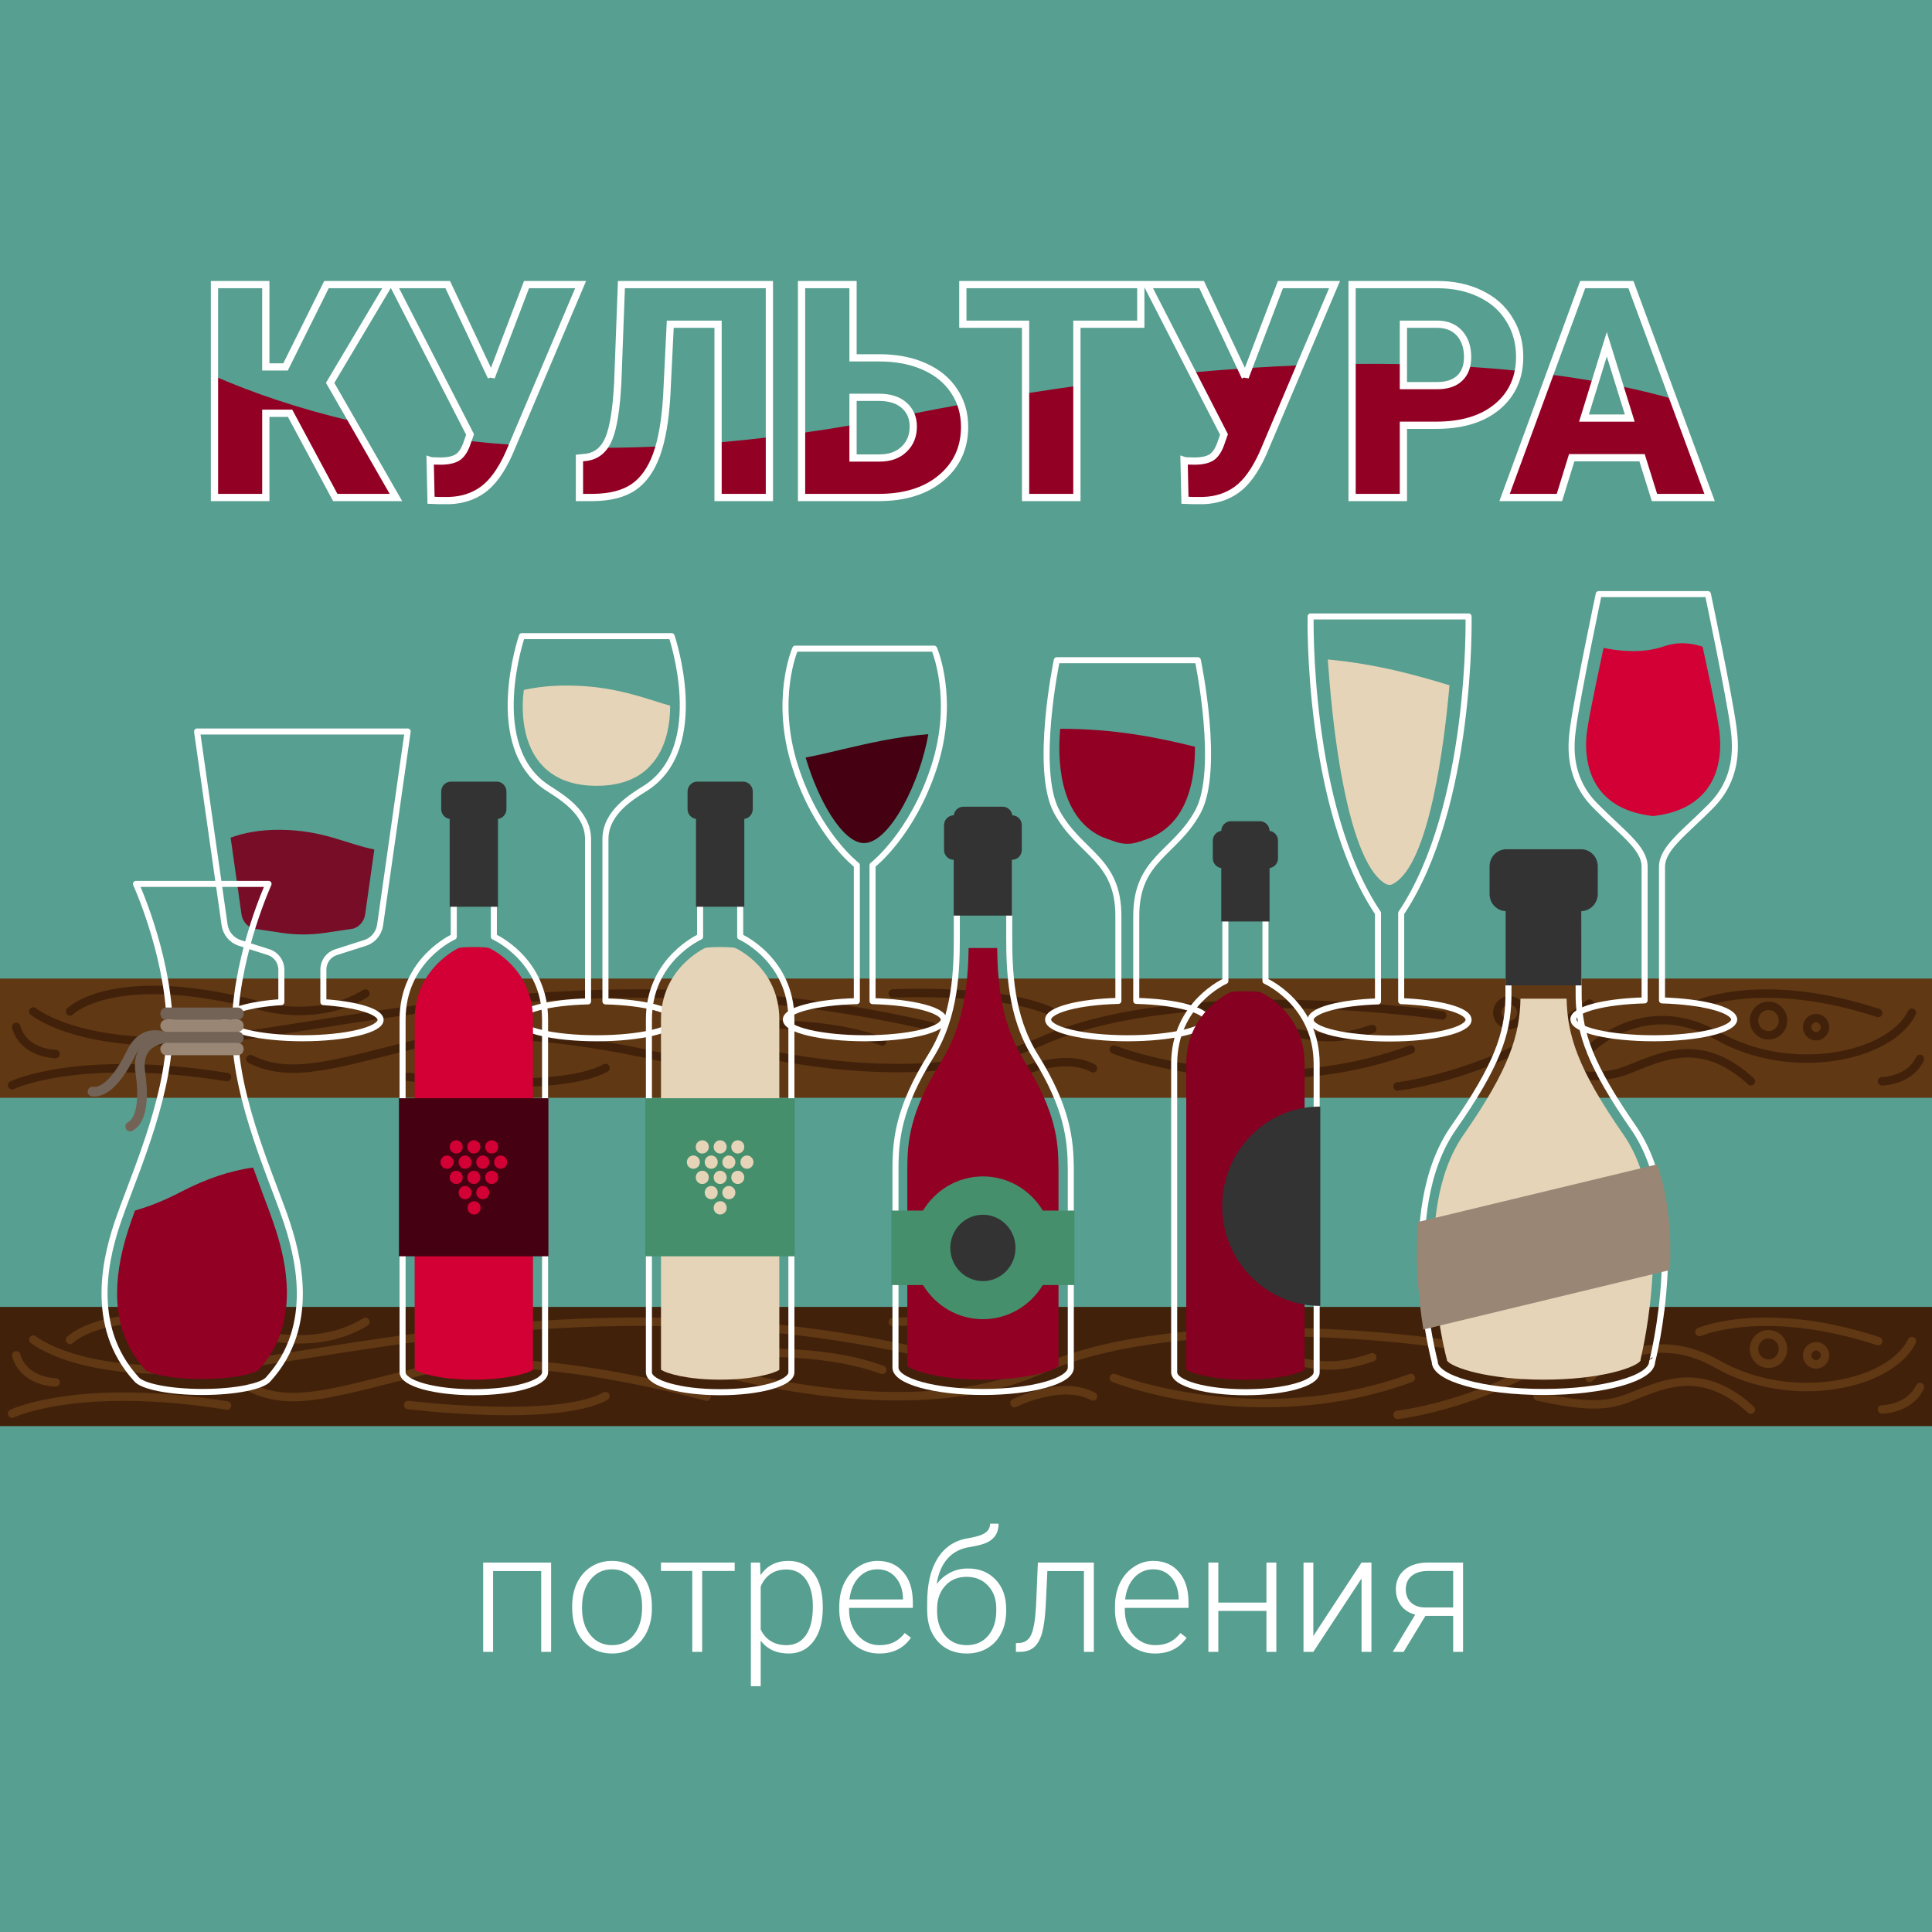 <?xml version="1.0" encoding="UTF-8"?> <svg xmlns="http://www.w3.org/2000/svg" width="800" height="800" viewBox="0 0 800 800" fill="none"> <path d="M800 0H0V800H800V0Z" fill="#579F90"></path> <path d="M228.205 684H224.104V650.538H204.177V684H200.075V647.018H228.205V684ZM236.921 664.962C236.921 661.407 237.604 658.206 238.972 655.357C240.362 652.509 242.31 650.299 244.816 648.727C247.346 647.132 250.205 646.334 253.396 646.334C258.317 646.334 262.305 648.066 265.358 651.529C268.412 654.97 269.938 659.539 269.938 665.235V666.09C269.938 669.667 269.243 672.892 267.854 675.763C266.486 678.611 264.549 680.81 262.043 682.359C259.536 683.909 256.677 684.684 253.464 684.684C248.565 684.684 244.577 682.963 241.501 679.522C238.448 676.059 236.921 671.479 236.921 665.782V664.962ZM241.022 666.09C241.022 670.51 242.162 674.145 244.44 676.993C246.742 679.819 249.75 681.231 253.464 681.231C257.155 681.231 260.14 679.819 262.419 676.993C264.72 674.145 265.871 670.396 265.871 665.748V664.962C265.871 662.136 265.347 659.55 264.299 657.203C263.251 654.856 261.781 653.045 259.89 651.769C257.998 650.47 255.834 649.82 253.396 649.82C249.75 649.82 246.776 651.256 244.475 654.127C242.173 656.975 241.022 660.712 241.022 665.338V666.09ZM304.221 650.504H290.754V684H286.652V650.504H273.698V647.018H304.221V650.504ZM340.69 665.885C340.69 671.65 339.414 676.23 336.862 679.625C334.31 682.997 330.892 684.684 326.608 684.684C321.55 684.684 317.676 682.906 314.987 679.352V698.219H310.92V647.018H314.714L314.919 652.247C317.585 648.305 321.447 646.334 326.506 646.334C330.926 646.334 334.39 648.009 336.896 651.358C339.426 654.708 340.69 659.356 340.69 665.304V665.885ZM336.589 665.167C336.589 660.45 335.62 656.725 333.684 653.99C331.747 651.256 329.047 649.889 325.583 649.889C323.076 649.889 320.923 650.493 319.123 651.7C317.323 652.908 315.944 654.662 314.987 656.964V674.703C315.967 676.822 317.368 678.44 319.191 679.557C321.014 680.673 323.168 681.231 325.651 681.231C329.092 681.231 331.77 679.864 333.684 677.13C335.62 674.373 336.589 670.385 336.589 665.167ZM364.104 684.684C360.959 684.684 358.111 683.909 355.559 682.359C353.029 680.81 351.058 678.657 349.646 675.899C348.233 673.119 347.526 670.009 347.526 666.568V665.099C347.526 661.544 348.21 658.342 349.577 655.494C350.967 652.646 352.893 650.413 355.354 648.795C357.814 647.154 360.48 646.334 363.352 646.334C367.84 646.334 371.395 647.872 374.016 650.948C376.659 654.002 377.98 658.183 377.98 663.492V665.782H351.594V666.568C351.594 670.761 352.79 674.259 355.183 677.062C357.598 679.841 360.629 681.231 364.274 681.231C366.462 681.231 368.387 680.833 370.051 680.035C371.737 679.238 373.264 677.962 374.631 676.207L377.194 678.155C374.187 682.507 369.823 684.684 364.104 684.684ZM363.352 649.82C360.275 649.82 357.678 650.948 355.559 653.204C353.462 655.46 352.186 658.491 351.73 662.296H373.913V661.852C373.799 658.297 372.785 655.403 370.871 653.17C368.957 650.937 366.451 649.82 363.352 649.82ZM400.847 649.479C405.541 649.479 409.346 651.017 412.263 654.093C415.179 657.146 416.638 661.202 416.638 666.261V667.149C416.638 670.499 415.965 673.518 414.621 676.207C413.299 678.873 411.385 680.958 408.879 682.462C406.395 683.943 403.535 684.684 400.3 684.684C395.424 684.684 391.47 683.066 388.439 679.83C385.432 676.572 383.928 672.231 383.928 666.808V663.526C383.928 655.87 385.386 649.752 388.303 645.172C391.219 640.592 395.367 637.857 400.744 636.969C404.139 636.422 406.521 635.681 407.888 634.747C409.278 633.813 409.973 632.537 409.973 630.919H413.493C413.493 632.833 413.094 634.417 412.297 635.67C411.499 636.923 410.303 637.937 408.708 638.712C407.113 639.464 404.675 640.102 401.394 640.626C397.634 641.218 394.603 642.825 392.302 645.445C390.023 648.043 388.542 651.529 387.858 655.904C389.317 653.99 391.14 652.441 393.327 651.256C395.537 650.071 398.044 649.479 400.847 649.479ZM388.029 666.295V667.149C388.029 671.319 389.157 674.715 391.413 677.335C393.669 679.933 396.631 681.231 400.3 681.231C403.991 681.231 406.953 679.921 409.187 677.301C411.42 674.658 412.536 671.194 412.536 666.91V666.021C412.536 662.171 411.397 659.026 409.118 656.588C406.862 654.15 403.9 652.931 400.231 652.931C396.563 652.931 393.612 654.173 391.379 656.656C389.146 659.117 388.029 662.33 388.029 666.295ZM452.937 647.018V684H448.835V650.538H433.693L433.044 664.381C432.771 669.508 432.258 673.427 431.506 676.139C430.754 678.827 429.637 680.81 428.156 682.086C426.675 683.362 424.704 684 422.243 684H420.671V680.377L421.936 680.309C424.283 680.263 425.969 679.124 426.994 676.891C428.02 674.658 428.692 670.67 429.011 664.928L429.763 647.018H452.937ZM478.264 684.684C475.119 684.684 472.271 683.909 469.719 682.359C467.189 680.81 465.218 678.657 463.806 675.899C462.393 673.119 461.687 670.009 461.687 666.568V665.099C461.687 661.544 462.37 658.342 463.737 655.494C465.127 652.646 467.053 650.413 469.514 648.795C471.975 647.154 474.641 646.334 477.512 646.334C482.001 646.334 485.555 647.872 488.176 650.948C490.819 654.002 492.141 658.183 492.141 663.492V665.782H465.754V666.568C465.754 670.761 466.95 674.259 469.343 677.062C471.758 679.841 474.789 681.231 478.435 681.231C480.622 681.231 482.548 680.833 484.211 680.035C485.897 679.238 487.424 677.962 488.791 676.207L491.354 678.155C488.347 682.507 483.983 684.684 478.264 684.684ZM477.512 649.82C474.436 649.82 471.838 650.948 469.719 653.204C467.622 655.46 466.346 658.491 465.891 662.296H488.073V661.852C487.959 658.297 486.945 655.403 485.031 653.17C483.117 650.937 480.611 649.82 477.512 649.82ZM528.508 684H524.406V667.047H504.479V684H500.378V647.018H504.479V663.595H524.406V647.018H528.508V684ZM563.781 647.018H567.883V684H563.781V653.614L543.82 684H539.753V647.018H543.82V677.438L563.781 647.018ZM605.822 647.018V684H601.721V669.098H590.236L581.213 684H576.701L585.998 668.585C583.469 667.924 581.498 666.648 580.085 664.757C578.695 662.866 578 660.632 578 658.058C578 654.708 579.196 652.031 581.589 650.025C584.004 648.02 587.263 647.018 591.364 647.018H605.822ZM582.102 658.126C582.102 660.291 582.785 662.068 584.152 663.458C585.542 664.848 587.468 665.566 589.929 665.611H601.721V650.504H591.262C588.413 650.504 586.169 651.188 584.528 652.555C582.91 653.922 582.102 655.779 582.102 658.126Z" fill="white"></path> <path fill-rule="evenodd" clip-rule="evenodd" d="M110.252 171.713H120.303L139.012 206.588H164.139L145.641 174.36C123.141 169.099 104.329 162.516 89 155.86V206.588H110.252V171.713ZM642.082 155.117L623.205 206.588H645.91L650.996 190.119H680.119L685.266 206.588H708.092L692.815 165.244C686.89 163.534 679.547 161.668 670.727 159.86L675.033 173.711H656.082L660.937 157.995C655.169 156.976 648.888 156.003 642.082 155.117ZM560.055 150.712V206.588H581.307V176.677H594.869C605.606 176.677 614.042 174.114 620.178 168.988C625.038 164.922 627.986 159.793 629.021 153.602C622.298 152.914 615.142 152.319 607.543 151.847C607.065 154.012 606.09 155.79 604.617 157.181C602.478 159.24 599.35 160.269 595.232 160.269H581.307V150.793C574.509 150.662 567.426 150.629 560.055 150.712ZM517.467 152.367C524.826 151.888 531.958 151.52 538.866 151.25L523.121 188.363C519.932 195.427 516.34 200.412 512.344 203.318C508.388 206.184 503.746 207.698 498.418 207.859H494.119L490.85 207.738L490.486 191.269C490.971 191.431 492.383 191.511 494.725 191.511C497.954 191.511 500.376 190.966 501.99 189.877C503.645 188.746 504.977 186.587 505.986 183.398L507.016 180.492L493.546 154.245C500.5 153.607 507.273 153.064 513.867 152.608L515.795 156.697V156.757L517.467 152.367ZM424.854 162.922C432.087 161.773 439.171 160.718 446.105 159.752V206.588H424.854V162.922ZM332.096 179.27V206.588H364.004C374.862 206.588 383.5 203.883 389.918 198.474C396.376 193.065 399.605 186.022 399.605 177.343C399.605 173.814 399.03 170.54 397.88 167.522C391.053 168.765 384.103 170.089 377.029 171.497C377.912 173.156 378.354 175.065 378.354 177.222C378.354 181.057 377.082 184.185 374.539 186.607C372.036 189.029 368.626 190.24 364.307 190.24H353.408V175.937C346.168 177.181 339.065 178.289 332.096 179.27ZM194.096 182.581C200.108 183.244 206.304 183.804 212.687 184.248L210.941 188.363C207.753 195.427 204.16 200.412 200.164 203.318C196.208 206.184 191.566 207.698 186.238 207.859H181.939L178.67 207.738L178.307 191.269C178.791 191.431 180.204 191.511 182.545 191.511C185.774 191.511 188.196 190.966 189.811 189.877C191.465 188.746 192.798 186.587 193.807 183.398L194.096 182.581ZM250.514 185.432C257.906 185.393 265.505 185.2 273.314 184.838C272.922 186.284 272.495 187.64 272.033 188.908C269.813 195.003 266.645 199.463 262.527 202.289C258.451 205.074 252.88 206.507 245.816 206.588H240.125V190.24L243.092 189.937C246.193 189.494 248.667 187.993 250.514 185.432ZM297.523 183.219C304.457 182.617 311.54 181.883 318.775 181.011V206.588H297.523V183.219Z" fill="#920024"></path> <path d="M120.117 171.125L121.439 170.416L121.015 169.625H120.117V171.125ZM110.066 171.125V169.625H108.566V171.125H110.066ZM110.066 206V207.5H111.566V206H110.066ZM88.814 206H87.314V207.5H88.814V206ZM88.814 117.844V116.344H87.314V117.844H88.814ZM110.066 117.844H111.566V116.344H110.066V117.844ZM110.066 151.932H108.566V153.432H110.066V151.932ZM118.24 151.932V153.432H119.169L119.583 152.6L118.24 151.932ZM135.193 117.844V116.344H134.264L133.85 117.176L135.193 117.844ZM160.926 117.844L162.215 118.611L163.564 116.344H160.926V117.844ZM136.707 158.531L135.418 157.764L134.97 158.517L135.406 159.278L136.707 158.531ZM163.953 206V207.5H166.544L165.254 205.253L163.953 206ZM138.826 206L137.504 206.709L137.929 207.5H138.826V206ZM120.117 169.625H110.066V172.625H120.117V169.625ZM108.566 171.125V206H111.566V171.125H108.566ZM110.066 204.5H88.814V207.5H110.066V204.5ZM90.314 206V117.844H87.314V206H90.314ZM88.814 119.344H110.066V116.344H88.814V119.344ZM108.566 117.844V151.932H111.566V117.844H108.566ZM110.066 153.432H118.24V150.432H110.066V153.432ZM119.583 152.6L136.536 118.512L133.85 117.176L116.897 151.264L119.583 152.6ZM135.193 119.344H160.926V116.344H135.193V119.344ZM159.637 117.077L135.418 157.764L137.996 159.298L162.215 118.611L159.637 117.077ZM135.406 159.278L162.652 206.747L165.254 205.253L138.008 157.785L135.406 159.278ZM163.953 204.5H138.826V207.5H163.953V204.5ZM140.148 205.291L121.439 170.416L118.795 171.834L137.504 206.709L140.148 205.291ZM203.43 156.109H204.93V155.773L204.786 155.47L203.43 156.109ZM203.43 156.17H201.93L204.832 156.704L203.43 156.17ZM218.021 117.844V116.344H216.988L216.62 117.31L218.021 117.844ZM240.424 117.844L241.805 118.43L242.69 116.344H240.424V117.844ZM210.756 187.775L212.123 188.393L212.13 188.377L212.137 188.361L210.756 187.775ZM199.979 202.73L200.859 203.945L200.861 203.944L199.979 202.73ZM186.053 207.271V208.771H186.075L186.098 208.771L186.053 207.271ZM181.754 207.271L181.698 208.77L181.726 208.771H181.754V207.271ZM178.484 207.15L176.985 207.183L177.016 208.597L178.429 208.649L178.484 207.15ZM178.121 190.682L178.595 189.259L176.574 188.585L176.621 190.715L178.121 190.682ZM189.625 189.289L190.464 190.532L190.471 190.528L189.625 189.289ZM193.621 182.811L192.207 182.31L192.199 182.334L192.191 182.358L193.621 182.811ZM194.65 179.904L196.064 180.405L196.28 179.795L195.985 179.219L194.65 179.904ZM162.803 117.844V116.344H160.347L161.468 118.529L162.803 117.844ZM185.387 117.844L186.743 117.204L186.338 116.344H185.387V117.844ZM201.93 156.109V156.17H204.93V156.109H201.93ZM204.832 156.704L219.423 118.377L216.62 117.31L202.028 155.636L204.832 156.704ZM218.021 119.344H240.424V116.344H218.021V119.344ZM239.043 117.258L209.375 187.19L212.137 188.361L241.805 118.43L239.043 117.258ZM209.389 187.158C206.252 194.107 202.795 198.828 199.096 201.517L200.861 203.944C205.155 200.821 208.882 195.571 212.123 188.393L209.389 187.158ZM199.098 201.516C195.408 204.189 191.064 205.619 186.007 205.772L186.098 208.771C191.698 208.601 196.637 207.004 200.859 203.945L199.098 201.516ZM186.053 205.771H181.754V208.771H186.053V205.771ZM181.809 205.773L178.54 205.651L178.429 208.649L181.698 208.77L181.809 205.773ZM179.984 207.117L179.621 190.649L176.621 190.715L176.985 207.183L179.984 207.117ZM177.647 192.105C178.106 192.258 178.775 192.322 179.458 192.361C180.206 192.404 181.176 192.424 182.359 192.424V189.424C181.202 189.424 180.295 189.404 179.63 189.366C179.296 189.347 179.039 189.324 178.848 189.3C178.64 189.273 178.576 189.252 178.595 189.259L177.647 192.105ZM182.359 192.424C185.71 192.424 188.487 191.867 190.464 190.532L188.786 188.046C187.534 188.891 185.467 189.424 182.359 189.424V192.424ZM190.471 190.528C192.535 189.118 194.003 186.576 195.051 183.263L192.191 182.358C191.221 185.423 190.025 187.2 188.779 188.05L190.471 190.528ZM195.035 183.311L196.064 180.405L193.236 179.404L192.207 182.31L195.035 183.311ZM195.985 179.219L164.137 117.159L161.468 118.529L193.316 180.589L195.985 179.219ZM162.803 119.344H185.387V116.344H162.803V119.344ZM184.03 118.483L202.073 156.749L204.786 155.47L186.743 117.204L184.03 118.483ZM318.59 117.844H320.09V116.344H318.59V117.844ZM318.59 206V207.5H320.09V206H318.59ZM297.338 206H295.838V207.5H297.338V206ZM297.338 134.252H298.838V132.752H297.338V134.252ZM277.539 134.252V132.752H276.111L276.041 134.178L277.539 134.252ZM276.086 163.859L277.583 163.948L277.584 163.941L277.584 163.933L276.086 163.859ZM262.342 201.701L263.188 202.94L263.191 202.938L262.342 201.701ZM245.631 206V207.5H245.639L245.648 207.5L245.631 206ZM239.939 206H238.439V207.5H239.939V206ZM239.939 189.652L239.787 188.16L238.439 188.298V189.652H239.939ZM242.906 189.35L243.059 190.842L243.089 190.839L243.118 190.835L242.906 189.35ZM252.109 181.6L253.494 182.176L253.496 182.171L252.109 181.6ZM255.803 158.41L257.301 158.488L257.301 158.477L257.302 158.466L255.803 158.41ZM257.316 117.844V116.344H255.871L255.817 117.788L257.316 117.844ZM317.09 117.844V206H320.09V117.844H317.09ZM318.59 204.5H297.338V207.5H318.59V204.5ZM298.838 206V134.252H295.838V206H298.838ZM297.338 132.752H277.539V135.752H297.338V132.752ZM276.041 134.178L274.588 163.786L277.584 163.933L279.037 134.325L276.041 134.178ZM274.589 163.771C273.987 173.911 272.588 181.904 270.438 187.807L273.257 188.834C275.547 182.547 276.974 174.232 277.583 163.948L274.589 163.771ZM270.438 187.807C268.293 193.696 265.285 197.862 261.493 200.464L263.191 202.938C267.633 199.889 270.962 195.135 273.257 188.834L270.438 187.807ZM261.496 200.463C257.748 203.023 252.503 204.421 245.614 204.5L245.648 207.5C252.886 207.417 258.782 205.949 263.188 202.94L261.496 200.463ZM245.631 204.5H239.939V207.5H245.631V204.5ZM241.439 206V189.652H238.439V206H241.439ZM240.092 191.145L243.059 190.842L242.754 187.857L239.787 188.16L240.092 191.145ZM243.118 190.835C247.97 190.141 251.431 187.136 253.494 182.176L250.724 181.024C248.993 185.185 246.319 187.347 242.694 187.865L243.118 190.835ZM253.496 182.171C255.498 177.316 256.735 169.363 257.301 158.488L254.305 158.332C253.741 169.173 252.515 176.68 250.723 181.028L253.496 182.171ZM257.302 158.466L258.815 117.9L255.817 117.788L254.304 158.354L257.302 158.466ZM257.316 119.344H318.59V116.344H257.316V119.344ZM353.223 148.178H351.723V149.678H353.223V148.178ZM382.709 151.75L382.101 153.121L382.709 151.75ZM395.061 161.861L393.807 162.685L393.812 162.692L393.816 162.699L395.061 161.861ZM389.732 197.887L388.769 196.737L388.766 196.74L389.732 197.887ZM331.91 206H330.41V207.5H331.91V206ZM331.91 117.844V116.344H330.41V117.844H331.91ZM353.223 117.844H354.723V116.344H353.223V117.844ZM353.223 164.525V163.025H351.723V164.525H353.223ZM353.223 189.652H351.723V191.152H353.223V189.652ZM374.354 186.02L373.319 184.933L373.31 184.942L374.354 186.02ZM353.223 149.678H364.182V146.678H353.223V149.678ZM364.182 149.678C370.994 149.678 376.956 150.839 382.101 153.121L383.317 150.379C377.725 147.898 371.335 146.678 364.182 146.678V149.678ZM382.101 153.121C387.24 155.401 391.119 158.596 393.807 162.685L396.314 161.037C393.271 156.408 388.915 152.862 383.317 150.379L382.101 153.121ZM393.816 162.699C396.543 166.751 397.92 171.419 397.92 176.756H400.92C400.92 170.871 399.391 165.61 396.305 161.024L393.816 162.699ZM397.92 176.756C397.92 185.006 394.876 191.623 388.769 196.737L390.696 199.037C397.506 193.333 400.92 185.863 400.92 176.756H397.92ZM388.766 196.74C382.689 201.861 374.428 204.5 363.818 204.5V207.5C374.924 207.5 383.939 204.731 390.699 199.034L388.766 196.74ZM363.818 204.5H331.91V207.5H363.818V204.5ZM333.41 206V117.844H330.41V206H333.41ZM331.91 119.344H353.223V116.344H331.91V119.344ZM351.723 117.844V148.178H354.723V117.844H351.723ZM351.723 164.525V189.652H354.723V164.525H351.723ZM353.223 191.152H364.121V188.152H353.223V191.152ZM364.121 191.152C368.731 191.152 372.551 189.852 375.397 187.097L373.31 184.942C371.151 187.031 368.149 188.152 364.121 188.152V191.152ZM375.388 187.106C378.257 184.373 379.668 180.838 379.668 176.635H376.668C376.668 180.101 375.536 182.822 373.319 184.933L375.388 187.106ZM379.668 176.635C379.668 172.614 378.263 169.264 375.409 166.733L373.419 168.978C375.571 170.887 376.668 173.389 376.668 176.635H379.668ZM375.409 166.733C372.553 164.2 368.685 163.025 364 163.025V166.025C368.195 166.025 371.27 167.071 373.419 168.978L375.409 166.733ZM364 163.025H353.223V166.025H364V163.025ZM472.379 134.252V135.752H473.879V134.252H472.379ZM445.92 134.252V132.752H444.42V134.252H445.92ZM445.92 206V207.5H447.42V206H445.92ZM424.668 206H423.168V207.5H424.668V206ZM424.668 134.252H426.168V132.752H424.668V134.252ZM398.693 134.252H397.193V135.752H398.693V134.252ZM398.693 117.844V116.344H397.193V117.844H398.693ZM472.379 117.844H473.879V116.344H472.379V117.844ZM472.379 132.752H445.92V135.752H472.379V132.752ZM444.42 134.252V206H447.42V134.252H444.42ZM445.92 204.5H424.668V207.5H445.92V204.5ZM426.168 206V134.252H423.168V206H426.168ZM424.668 132.752H398.693V135.752H424.668V132.752ZM400.193 134.252V117.844H397.193V134.252H400.193ZM398.693 119.344H472.379V116.344H398.693V119.344ZM470.879 117.844V134.252H473.879V117.844H470.879ZM515.609 156.109H517.109V155.773L516.966 155.47L515.609 156.109ZM515.609 156.17H514.109L517.011 156.704L515.609 156.17ZM530.201 117.844V116.344H529.167L528.799 117.31L530.201 117.844ZM552.604 117.844L553.984 118.43L554.869 116.344H552.604V117.844ZM522.936 187.775L524.303 188.393L524.31 188.377L524.316 188.361L522.936 187.775ZM512.158 202.73L513.038 203.945L513.04 203.944L512.158 202.73ZM498.232 207.271V208.771H498.255L498.278 208.771L498.232 207.271ZM493.934 207.271L493.878 208.77L493.906 208.771H493.934V207.271ZM490.664 207.15L489.164 207.183L489.196 208.597L490.609 208.649L490.664 207.15ZM490.301 190.682L490.775 189.259L488.754 188.585L488.801 190.715L490.301 190.682ZM501.805 189.289L502.644 190.532L502.651 190.528L501.805 189.289ZM505.801 182.811L504.387 182.31L504.378 182.334L504.371 182.358L505.801 182.811ZM506.83 179.904L508.244 180.405L508.46 179.795L508.165 179.219L506.83 179.904ZM474.982 117.844V116.344H472.527L473.648 118.529L474.982 117.844ZM497.566 117.844L498.923 117.204L498.518 116.344H497.566V117.844ZM514.109 156.109V156.17H517.109V156.109H514.109ZM517.011 156.704L531.603 118.377L528.799 117.31L514.208 155.636L517.011 156.704ZM530.201 119.344H552.604V116.344H530.201V119.344ZM551.223 117.258L521.555 187.19L524.316 188.361L553.984 118.43L551.223 117.258ZM521.568 187.158C518.431 194.107 514.974 198.828 511.276 201.517L513.04 203.944C517.334 200.821 521.062 195.571 524.303 188.393L521.568 187.158ZM511.278 201.516C507.588 204.189 503.243 205.619 498.187 205.772L498.278 208.771C503.878 208.601 508.817 207.004 513.038 203.945L511.278 201.516ZM498.232 205.771H493.934V208.771H498.232V205.771ZM493.989 205.773L490.72 205.651L490.609 208.649L493.878 208.77L493.989 205.773ZM492.164 207.117L491.8 190.649L488.801 190.715L489.164 207.183L492.164 207.117ZM489.826 192.105C490.286 192.258 490.955 192.322 491.638 192.361C492.385 192.404 493.356 192.424 494.539 192.424V189.424C493.381 189.424 492.475 189.404 491.809 189.366C491.476 189.347 491.218 189.324 491.028 189.3C490.819 189.273 490.756 189.252 490.775 189.259L489.826 192.105ZM494.539 192.424C497.89 192.424 500.667 191.867 502.644 190.532L500.965 188.046C499.713 188.891 497.647 189.424 494.539 189.424V192.424ZM502.651 190.528C504.715 189.118 506.182 186.576 507.231 183.263L504.371 182.358C503.401 185.423 502.205 187.2 500.959 188.05L502.651 190.528ZM507.215 183.311L508.244 180.405L505.416 179.404L504.387 182.31L507.215 183.311ZM508.165 179.219L476.317 117.159L473.648 118.529L505.496 180.589L508.165 179.219ZM474.982 119.344H497.566V116.344H474.982V119.344ZM496.21 118.483L514.253 156.749L516.966 155.47L498.923 117.204L496.21 118.483ZM581.121 176.09V174.59H579.621V176.09H581.121ZM581.121 206V207.5H582.621V206H581.121ZM559.869 206H558.369V207.5H559.869V206ZM559.869 117.844V116.344H558.369V117.844H559.869ZM612.908 121.598L612.254 122.948L612.267 122.954L612.908 121.598ZM624.957 132.193L623.679 132.978L623.683 132.985L623.687 132.991L624.957 132.193ZM619.992 168.4L620.954 169.551L620.955 169.551L619.992 168.4ZM581.121 159.682H579.621V161.182H581.121V159.682ZM604.432 156.594L603.402 155.503L603.392 155.513L604.432 156.594ZM595.289 134.252L595.305 132.752L595.297 132.752H595.289V134.252ZM581.121 134.252V132.752H579.621V134.252H581.121ZM579.621 176.09V206H582.621V176.09H579.621ZM581.121 204.5H559.869V207.5H581.121V204.5ZM561.369 206V117.844H558.369V206H561.369ZM559.869 119.344H595.047V116.344H559.869V119.344ZM595.047 119.344C601.6 119.344 607.324 120.56 612.254 122.948L613.562 120.248C608.159 117.631 601.975 116.344 595.047 116.344V119.344ZM612.267 122.954C617.229 125.3 621.016 128.642 623.679 132.978L626.235 131.408C623.247 126.542 619.001 122.82 613.549 120.242L612.267 122.954ZM623.687 132.991C626.391 137.295 627.756 142.201 627.756 147.754H630.756C630.756 141.682 629.255 136.215 626.227 131.395L623.687 132.991ZM627.756 147.754C627.756 155.942 624.839 162.39 619.03 167.25L620.955 169.551C627.497 164.078 630.756 156.761 630.756 147.754H627.756ZM619.03 167.249C613.245 172.083 605.19 174.59 594.684 174.59V177.59C605.651 177.59 614.469 174.97 620.954 169.551L619.03 167.249ZM594.684 174.59H581.121V177.59H594.684V174.59ZM581.121 161.182H595.047V158.182H581.121V161.182ZM595.047 161.182C599.4 161.182 602.96 160.092 605.472 157.675L603.392 155.513C601.625 157.213 598.928 158.182 595.047 158.182V161.182ZM605.462 157.684C608.013 155.274 609.201 151.931 609.201 147.875H606.201C606.201 151.327 605.209 153.796 603.402 155.503L605.462 157.684ZM609.201 147.875C609.201 143.48 608.01 139.802 605.485 137.001L603.257 139.01C605.172 141.135 606.201 144.035 606.201 147.875H609.201ZM605.485 137.001C602.939 134.178 599.487 132.796 595.305 132.752L595.273 135.752C598.761 135.789 601.363 136.909 603.257 139.01L605.485 137.001ZM595.289 132.752H581.121V135.752H595.289V132.752ZM579.621 134.252V159.682H582.621V134.252H579.621ZM679.934 189.531L681.365 189.084L681.036 188.031H679.934V189.531ZM650.811 189.531V188.031H649.704L649.377 189.089L650.811 189.531ZM645.725 206V207.5H646.831L647.158 206.443L645.725 206ZM623.02 206L621.611 205.484L620.872 207.5H623.02V206ZM655.352 117.844V116.344H654.304L653.943 117.327L655.352 117.844ZM675.332 117.844L676.739 117.324L676.377 116.344H675.332V117.844ZM707.906 206V207.5H710.06L709.313 205.48L707.906 206ZM685.08 206L683.648 206.447L683.977 207.5H685.08V206ZM655.896 173.123L654.463 172.68L653.863 174.623H655.896V173.123ZM674.848 173.123V174.623H676.885L676.28 172.678L674.848 173.123ZM665.342 142.547L666.774 142.102L665.337 137.48L663.909 142.104L665.342 142.547ZM679.934 188.031H650.811V191.031H679.934V188.031ZM649.377 189.089L644.291 205.557L647.158 206.443L652.244 189.974L649.377 189.089ZM645.725 204.5H623.02V207.5H645.725V204.5ZM624.428 206.516L656.76 118.36L653.943 117.327L621.611 205.484L624.428 206.516ZM655.352 119.344H675.332V116.344H655.352V119.344ZM673.925 118.364L706.499 206.52L709.313 205.48L676.739 117.324L673.925 118.364ZM707.906 204.5H685.08V207.5H707.906V204.5ZM686.512 205.553L681.365 189.084L678.502 189.979L683.648 206.447L686.512 205.553ZM655.896 174.623H674.848V171.623H655.896V174.623ZM676.28 172.678L666.774 142.102L663.909 142.992L673.415 173.568L676.28 172.678ZM663.909 142.104L654.463 172.68L657.33 173.566L666.775 142.99L663.909 142.104Z" fill="white"></path> <path d="M0 590.529L800 590.529V541.165L0 541.165V590.529Z" fill="#42210B"></path> <path d="M13.8 554.711C13.8 554.711 36.3 573.54 99.3 564.889C162.3 556.237 262.8 532.319 385.8 560.919" stroke="#603813" stroke-width="3.5" stroke-miterlimit="10" stroke-linecap="round" stroke-linejoin="round"></path> <path d="M5 585.347C5 585.347 32.3 572.115 94 581.988" stroke="#603813" stroke-width="3.5" stroke-miterlimit="10" stroke-linecap="round" stroke-linejoin="round"></path> <path d="M103.7 574.558C121.1 583.209 139.6 576.187 176.6 567.23C218 557.255 292.6 578.324 292.6 578.324" stroke="#603813" stroke-width="3.5" stroke-miterlimit="10" stroke-linecap="round" stroke-linejoin="round"></path> <path d="M280.7 562.955C280.7 562.955 370.7 594.1 430.7 567.23C490.7 540.258 597.2 556.339 597.2 556.339" stroke="#603813" stroke-width="3.5" stroke-miterlimit="10" stroke-linecap="round" stroke-linejoin="round"></path> <path d="M461.2 570.589C461.2 570.589 520.2 593.998 584.2 570.589" stroke="#603813" stroke-width="3.5" stroke-miterlimit="10" stroke-linecap="round" stroke-linejoin="round"></path> <path d="M369.7 547.382C369.7 547.382 413.7 545.143 435.2 554.812" stroke="#603813" stroke-width="3.5" stroke-miterlimit="10" stroke-linecap="round" stroke-linejoin="round"></path> <path d="M578.7 585.856C578.7 585.856 620.2 581.479 658.2 551.556" stroke="#603813" stroke-width="3.5" stroke-miterlimit="10" stroke-linecap="round" stroke-linejoin="round"></path> <path d="M658.2 570.588C658.2 570.588 680.7 547.484 711.2 564.889C741.7 582.293 782.7 573.642 791.7 555.321" stroke="#603813" stroke-width="3.5" stroke-miterlimit="10" stroke-linecap="round" stroke-linejoin="round"></path> <path d="M636.7 578.222C666.4 584.94 670.2 580.054 682.6 575.576C693 571.81 707.5 567.637 725 583.718" stroke="#603813" stroke-width="3.5" stroke-miterlimit="10" stroke-linecap="round" stroke-linejoin="round"></path> <path d="M703.7 551.555C703.7 551.555 730.4 539.851 777.7 555.321" stroke="#603813" stroke-width="3.5" stroke-miterlimit="10" stroke-linecap="round" stroke-linejoin="round"></path> <path d="M779.3 583.617C779.3 583.617 790.6 583.617 795 574.354" stroke="#603813" stroke-width="3.5" stroke-miterlimit="10" stroke-linecap="round" stroke-linejoin="round"></path> <path d="M23 572.421C23 572.421 10 572.421 6.7 561.225" stroke="#603813" stroke-width="3.5" stroke-miterlimit="10" stroke-linecap="round" stroke-linejoin="round"></path> <path d="M29 554.812C29 554.812 47.1 536.187 109 552.777C109 552.777 131.8 559.393 151.3 547.382" stroke="#603813" stroke-width="3.5" stroke-miterlimit="10" stroke-linecap="round" stroke-linejoin="round"></path> <path d="M169 581.785C169 581.785 230.3 589.316 250.7 578.12" stroke="#603813" stroke-width="3.5" stroke-miterlimit="10" stroke-linecap="round" stroke-linejoin="round"></path> <path d="M301 560.614C301 560.614 339 557.357 365.3 567.23" stroke="#603813" stroke-width="3.5" stroke-miterlimit="10" stroke-linecap="round" stroke-linejoin="round"></path> <path d="M403.7 566.924C406.351 566.924 408.5 564.737 408.5 562.039C408.5 559.341 406.351 557.153 403.7 557.153C401.049 557.153 398.9 559.341 398.9 562.039C398.9 564.737 401.049 566.924 403.7 566.924Z" stroke="#603813" stroke-width="3.5" stroke-miterlimit="10" stroke-linecap="round" stroke-linejoin="round"></path> <path d="M625 560.41C627.761 560.41 630 558.132 630 555.321C630 552.511 627.761 550.232 625 550.232C622.239 550.232 620 552.511 620 555.321C620 558.132 622.239 560.41 625 560.41Z" stroke="#603813" stroke-width="3.5" stroke-miterlimit="10" stroke-linecap="round" stroke-linejoin="round"></path> <path d="M752 557.459C754 557.459 755.7 559.189 755.7 561.225C755.7 563.26 754 564.991 752 564.991C750 564.991 748.3 563.26 748.3 561.225C748.3 559.189 750 557.459 752 557.459Z" stroke="#603813" stroke-width="3.5" stroke-miterlimit="10" stroke-linecap="round" stroke-linejoin="round"></path> <path d="M732.3 564.685C735.614 564.685 738.3 561.951 738.3 558.578C738.3 555.206 735.614 552.472 732.3 552.472C728.986 552.472 726.3 555.206 726.3 558.578C726.3 561.951 728.986 564.685 732.3 564.685Z" stroke="#603813" stroke-width="3.5" stroke-miterlimit="10" stroke-linecap="round" stroke-linejoin="round"></path> <path d="M503.2 568.757C503.2 568.757 510.2 560.716 525.7 562.039C541.2 563.362 548.2 568.96 568.2 562.039" stroke="#603813" stroke-width="3.5" stroke-miterlimit="10" stroke-linecap="round" stroke-linejoin="round"></path> <path d="M420.1 580.97C420.1 580.97 439.6 571.199 452.6 578.222" stroke="#603813" stroke-width="3.5" stroke-miterlimit="10" stroke-linecap="round" stroke-linejoin="round"></path> <path d="M0 454.571L800 454.571V405.207L0 405.207V454.571Z" fill="#603813"></path> <path d="M13.8 418.824C13.8 418.824 36.3 437.654 99.3 429.002C162.3 420.351 262.8 396.432 385.8 425.033" stroke="#42210B" stroke-width="3.5" stroke-miterlimit="10" stroke-linecap="round" stroke-linejoin="round"></path> <path d="M5 449.359C5 449.359 32.3 436.127 94 446" stroke="#42210B" stroke-width="3.5" stroke-miterlimit="10" stroke-linecap="round" stroke-linejoin="round"></path> <path d="M103.7 438.57C121.1 447.221 139.6 440.198 176.6 431.242C218 421.267 292.6 442.336 292.6 442.336" stroke="#42210B" stroke-width="3.5" stroke-miterlimit="10" stroke-linecap="round" stroke-linejoin="round"></path> <path d="M280.7 427.069C280.7 427.069 370.7 458.214 430.7 431.344C490.7 404.473 597.2 420.453 597.2 420.453" stroke="#42210B" stroke-width="3.5" stroke-miterlimit="10" stroke-linecap="round" stroke-linejoin="round"></path> <path d="M461.2 434.601C461.2 434.601 520.2 458.01 584.2 434.601" stroke="#42210B" stroke-width="3.5" stroke-miterlimit="10" stroke-linecap="round" stroke-linejoin="round"></path> <path d="M369.7 411.394C369.7 411.394 413.7 409.155 435.2 418.824" stroke="#42210B" stroke-width="3.5" stroke-miterlimit="10" stroke-linecap="round" stroke-linejoin="round"></path> <path d="M578.7 449.868C578.7 449.868 620.2 445.491 658.2 415.567" stroke="#42210B" stroke-width="3.5" stroke-miterlimit="10" stroke-linecap="round" stroke-linejoin="round"></path> <path d="M658.2 434.601C658.2 434.601 680.7 411.496 711.2 428.901C741.7 446.305 782.7 437.654 791.7 419.333" stroke="#42210B" stroke-width="3.5" stroke-miterlimit="10" stroke-linecap="round" stroke-linejoin="round"></path> <path d="M636.7 442.234C666.4 448.952 670.2 444.066 682.6 439.588C693 435.822 707.5 431.649 725 447.73" stroke="#42210B" stroke-width="3.5" stroke-miterlimit="10" stroke-linecap="round" stroke-linejoin="round"></path> <path d="M703.7 415.669C703.7 415.669 730.4 403.964 777.7 419.435" stroke="#42210B" stroke-width="3.5" stroke-miterlimit="10" stroke-linecap="round" stroke-linejoin="round"></path> <path d="M779.3 447.73C779.3 447.73 790.6 447.73 795 438.468" stroke="#42210B" stroke-width="3.5" stroke-miterlimit="10" stroke-linecap="round" stroke-linejoin="round"></path> <path d="M23 436.433C23 436.433 10 436.433 6.7 425.237" stroke="#42210B" stroke-width="3.5" stroke-miterlimit="10" stroke-linecap="round" stroke-linejoin="round"></path> <path d="M29 418.824C29 418.824 47.1 400.198 109 416.789C109 416.789 131.8 423.405 151.3 411.394" stroke="#42210B" stroke-width="3.5" stroke-miterlimit="10" stroke-linecap="round" stroke-linejoin="round"></path> <path d="M169 445.898C169 445.898 230.3 453.43 250.7 442.234" stroke="#42210B" stroke-width="3.5" stroke-miterlimit="10" stroke-linecap="round" stroke-linejoin="round"></path> <path d="M301 424.626C301 424.626 339 421.369 365.3 431.242" stroke="#42210B" stroke-width="3.5" stroke-miterlimit="10" stroke-linecap="round" stroke-linejoin="round"></path> <path d="M403.7 431.038C406.351 431.038 408.5 428.851 408.5 426.153C408.5 423.454 406.351 421.267 403.7 421.267C401.049 421.267 398.9 423.454 398.9 426.153C398.9 428.851 401.049 431.038 403.7 431.038Z" stroke="#42210B" stroke-width="3.5" stroke-miterlimit="10" stroke-linecap="round" stroke-linejoin="round"></path> <path d="M625 424.423C627.761 424.423 630 422.144 630 419.333C630 416.523 627.761 414.244 625 414.244C622.239 414.244 620 416.523 620 419.333C620 422.144 622.239 424.423 625 424.423Z" stroke="#42210B" stroke-width="3.5" stroke-miterlimit="10" stroke-linecap="round" stroke-linejoin="round"></path> <path d="M752 421.573C754 421.573 755.7 423.303 755.7 425.338C755.7 427.374 754 429.104 752 429.104C750 429.104 748.3 427.374 748.3 425.338C748.3 423.201 750 421.573 752 421.573Z" stroke="#42210B" stroke-width="3.5" stroke-miterlimit="10" stroke-linecap="round" stroke-linejoin="round"></path> <path d="M732.3 428.697C735.614 428.697 738.3 425.963 738.3 422.59C738.3 419.218 735.614 416.484 732.3 416.484C728.986 416.484 726.3 419.218 726.3 422.59C726.3 425.963 728.986 428.697 732.3 428.697Z" stroke="#42210B" stroke-width="3.5" stroke-miterlimit="10" stroke-linecap="round" stroke-linejoin="round"></path> <path d="M503.2 432.768C503.2 432.768 510.2 424.728 525.7 426.051C541.2 427.476 548.2 432.972 568.2 426.051" stroke="#42210B" stroke-width="3.5" stroke-miterlimit="10" stroke-linecap="round" stroke-linejoin="round"></path> <path d="M420.1 445.084C420.1 445.084 439.6 435.313 452.6 442.336" stroke="#42210B" stroke-width="3.5" stroke-miterlimit="10" stroke-linecap="round" stroke-linejoin="round"></path> <path d="M133.9 414.957V401.522C133.9 398.163 136 395.313 139.1 394.295L151.2 390.428C154.5 389.41 156.9 386.458 157.4 382.998L168.8 302.896H81.6L93 382.998C93.5 386.458 95.9 389.308 99.2 390.428L111.3 394.295C114.4 395.313 116.5 398.265 116.5 401.522V414.957C103 415.873 93 418.824 93 422.285C93 426.458 107.5 429.919 125.3 429.919C143.1 429.919 157.6 426.458 157.6 422.285C157.5 418.824 147.5 415.873 133.9 414.957Z" stroke="white" stroke-width="2.5" stroke-miterlimit="10" stroke-linecap="round" stroke-linejoin="round"></path> <path d="M95.5 346.865L100 378.621C100.4 381.369 102.3 383.71 104.9 384.524L116.5 386.254C122.5 387.17 128.7 387.17 134.7 386.254L146.3 384.524C148.9 383.71 150.8 381.369 151.2 378.621L155 351.751C143.2 349.41 134.1 343.812 116.2 343.608C107.9 343.506 101 344.83 95.5 346.865Z" fill="#780D28"></path> <path d="M250.7 414.651V347.476C250.7 336.382 261.7 329.868 267.4 326.305C293.8 309.308 278.1 263.405 278.1 263.405H216.1C216.1 263.405 200.4 309.308 226.8 326.305C232.4 329.969 243.5 336.382 243.5 347.476V414.651C227.3 415.058 214.7 418.315 214.7 422.285C214.7 426.56 229.2 429.919 247.2 429.919C265.1 429.919 279.7 426.458 279.7 422.285C279.5 418.315 266.9 415.058 250.7 414.651Z" stroke="white" stroke-width="2.5" stroke-miterlimit="10" stroke-linecap="round" stroke-linejoin="round"></path> <path d="M247 325.389C236.8 325.389 229 322.234 223.8 316.127C215.2 306.051 216.2 290.987 216.9 285.695C222.4 284.473 228.4 283.863 234.5 283.863C234.8 283.863 235.2 283.863 235.5 283.863C251.3 284.066 261.7 287.323 271.8 290.478C273.7 291.089 275.6 291.7 277.5 292.209C277.5 298.621 276.4 309.715 269.1 317.247C264.1 322.641 256.6 325.389 247 325.389Z" fill="#E6D4B8"></path> <path d="M361.3 414.55V358.265C361.3 358.265 377.7 345.644 386.8 317.552C395.9 289.359 386.8 268.595 386.8 268.595H329.3C329.3 268.595 320.2 289.359 329.3 317.552C338.4 345.745 354.8 358.265 354.8 358.265V414.55C338.3 414.957 325.4 418.214 325.4 422.183C325.4 426.458 340 429.918 358.1 429.918C376.2 429.918 390.8 426.458 390.8 422.183C390.7 418.214 377.8 414.957 361.3 414.55Z" stroke="white" stroke-width="2.5" stroke-miterlimit="10" stroke-linecap="round" stroke-linejoin="round"></path> <path d="M357.8 349.104C362.7 349.104 368.6 343.506 374 333.634C378.9 324.779 382.7 313.786 384.4 304.015C370.6 305.135 359.7 307.781 349.1 310.224C344.1 311.445 338.9 312.667 333.6 313.684C338.7 331.089 348.8 349.104 357.8 349.104Z" fill="#450011"></path> <path d="M470.5 414.448V379.333C470.5 355.517 486.4 353.684 496 336.178C505.5 318.774 496 273.379 496 273.379H437.6C437.6 273.379 428.1 318.774 437.6 336.178C447.2 353.684 463.1 355.517 463.1 379.333V414.448C446.7 414.855 434 418.214 434 422.183C434 426.458 448.7 429.919 466.9 429.919C485.1 429.919 499.8 426.458 499.8 422.183C499.6 418.214 486.9 414.855 470.5 414.448Z" stroke="white" stroke-width="2.5" stroke-miterlimit="10" stroke-linecap="round" stroke-linejoin="round"></path> <path d="M466.8 349.41C465.2 349.41 463.6 349.104 462 348.595C459.1 347.578 457 346.865 455.9 346.356C437.9 337.603 438 312.972 439 301.776C461.6 301.776 479.2 305.338 494.8 309.206C494.9 322.438 492 339.435 477.6 346.356C476.6 346.865 474.5 347.679 471.5 348.595C470 349.104 468.4 349.41 466.8 349.41Z" fill="#920024"></path> <path d="M580.2 414.55V378.112C609.8 333.837 608.1 255.262 608.1 255.262H542.7C542.7 255.262 541 333.837 570.6 378.112V414.651C554.8 415.16 542.7 418.417 542.7 422.285C542.7 426.56 557.3 430.02 575.4 430.02C593.5 430.02 608.1 426.56 608.1 422.285C608.1 418.316 596 415.16 580.2 414.55Z" stroke="white" stroke-width="2.5" stroke-miterlimit="10" stroke-linecap="round" stroke-linejoin="round"></path> <path d="M575.4 366.407C574.9 366.407 574.4 366.305 574 366.102C566.8 362.336 560.6 347.781 556 323.863C552.3 304.829 550.6 284.27 549.8 273.074C570.3 275.008 586.5 279.588 600.2 283.761C598.2 306.56 592 358.163 576.8 366C576.4 366.305 575.9 366.407 575.4 366.407Z" fill="#E6D4B8"></path> <path d="M688.2 414.244C688.2 404.27 688.2 365.695 688.2 358.875C688.2 351.14 698 344.422 708.6 333.634C719.6 322.438 718.9 309.511 717.8 301.165C715.9 287.221 707.2 246 707.2 246H662C662 246 653.3 287.221 651.4 301.165C650.2 309.511 649.5 322.438 660.6 333.634C671.7 344.931 681 351.038 681 358.875C681 365.593 681 404.168 681 414.244C664.4 414.651 651.5 418.01 651.5 422.081C651.5 426.458 666.4 429.919 684.8 429.919C703.2 429.919 718.1 426.356 718.1 422.081C717.7 418.01 704.8 414.753 688.2 414.244Z" stroke="white" stroke-width="2.5" stroke-miterlimit="10" stroke-linecap="round" stroke-linejoin="round"></path> <path d="M684.5 337.908C674.5 336.789 667.1 333.125 662.4 327.018C655.8 318.366 656.5 306.967 657.2 302.59C658.4 293.939 663 273.176 664 268.29C666 268.697 670.8 269.613 676.4 269.613C681.1 269.613 685.3 268.901 688.9 267.679C691.2 266.865 693.8 266.356 696.4 266.356C700.5 266.356 703.8 267.374 705 267.781C705.8 271.547 710.7 293.532 711.9 302.489C712.5 306.967 713.3 318.265 706.7 326.916C701.9 333.125 694.5 336.789 684.5 337.908Z" fill="#D20034"></path> <path d="M196.2 571.293C182.7 571.293 173.9 568.748 171.7 567.12V422.183C171.7 401.013 189.7 392.667 189.9 392.565C190.3 392.361 192.5 392.158 196.2 392.158C199.9 392.158 202.1 392.361 202.5 392.565C203.2 392.87 220.7 401.013 220.7 422.183V567.221C218.5 568.748 209.7 571.293 196.2 571.293Z" fill="#D20034"></path> <path d="M204.5 387.883V366.713H187.9V387.883C187.9 387.883 166.7 397.247 166.7 422.183C166.7 447.12 166.7 568.239 166.7 568.239C166.7 572.82 179.9 576.484 196.2 576.484C212.5 576.484 225.7 572.82 225.7 568.239C225.7 568.239 225.7 447.018 225.7 422.183C225.7 397.247 204.5 387.883 204.5 387.883Z" stroke="white" stroke-width="2.5" stroke-miterlimit="10" stroke-linecap="round" stroke-linejoin="round"></path> <path d="M227.1 454.753H165.2V520.199H227.1V454.753Z" fill="#450011"></path> <path d="M206.2 324.677H186.2V375.466H206.2V324.677Z" fill="#333333"></path> <path d="M205.7 339.13H186.7C184.5 339.13 182.7 337.298 182.7 335.059V327.73C182.7 325.491 184.5 323.659 186.7 323.659H205.7C207.9 323.659 209.7 325.491 209.7 327.73V335.059C209.7 337.298 207.9 339.13 205.7 339.13Z" fill="#333333"></path> <path d="M185.1 483.964C186.591 483.964 187.8 482.734 187.8 481.216C187.8 479.699 186.591 478.468 185.1 478.468C183.609 478.468 182.4 479.699 182.4 481.216C182.4 482.734 183.609 483.964 185.1 483.964Z" fill="#D20034"></path> <path d="M195.3 481.216C195.3 482.743 194.1 483.964 192.6 483.964C191.1 483.964 189.9 482.743 189.9 481.216C189.9 479.69 191.1 478.468 192.6 478.468C194 478.468 195.3 479.69 195.3 481.216Z" fill="#D20034"></path> <path d="M199.9 483.964C201.391 483.964 202.6 482.734 202.6 481.216C202.6 479.699 201.391 478.468 199.9 478.468C198.409 478.468 197.2 479.699 197.2 481.216C197.2 482.734 198.409 483.964 199.9 483.964Z" fill="#D20034"></path> <path d="M210 481.216C210 482.743 208.8 483.964 207.3 483.964C205.8 483.964 204.6 482.743 204.6 481.216C204.6 479.69 205.8 478.468 207.3 478.468C208.8 478.468 210 479.69 210 481.216Z" fill="#D20034"></path> <path d="M191.6 487.527C191.6 489.054 190.4 490.275 188.9 490.275C187.4 490.275 186.2 489.054 186.2 487.527C186.2 486 187.4 484.779 188.9 484.779C190.3 484.779 191.6 486 191.6 487.527Z" fill="#D20034"></path> <path d="M196.2 490.275C197.691 490.275 198.9 489.045 198.9 487.527C198.9 486.009 197.691 484.779 196.2 484.779C194.709 484.779 193.5 486.009 193.5 487.527C193.5 489.045 194.709 490.275 196.2 490.275Z" fill="#D20034"></path> <path d="M203.6 490.275C205.091 490.275 206.3 489.045 206.3 487.527C206.3 486.009 205.091 484.779 203.6 484.779C202.109 484.779 200.9 486.009 200.9 487.527C200.9 489.045 202.109 490.275 203.6 490.275Z" fill="#D20034"></path> <path d="M195.3 493.837C195.3 495.364 194.1 496.585 192.6 496.585C191.1 496.585 189.9 495.364 189.9 493.837C189.9 492.31 191.1 491.089 192.6 491.089C194 491.089 195.3 492.31 195.3 493.837Z" fill="#D20034"></path> <path d="M199.9 496.585C201.391 496.585 202.6 495.355 202.6 493.837C202.6 492.319 201.391 491.089 199.9 491.089C198.409 491.089 197.2 492.319 197.2 493.837C197.2 495.355 198.409 496.585 199.9 496.585Z" fill="#D20034"></path> <path d="M199 500.148C199 501.674 197.8 502.896 196.3 502.896C194.8 502.896 193.6 501.674 193.6 500.148C193.6 498.621 194.8 497.4 196.3 497.4C197.8 497.4 199 498.621 199 500.148Z" fill="#D20034"></path> <path d="M191.6 474.906C191.6 476.433 190.4 477.654 188.9 477.654C187.4 477.654 186.2 476.433 186.2 474.906C186.2 473.379 187.4 472.158 188.9 472.158C190.3 472.158 191.6 473.379 191.6 474.906Z" fill="#D20034"></path> <path d="M196.2 477.654C197.691 477.654 198.9 476.424 198.9 474.906C198.9 473.388 197.691 472.158 196.2 472.158C194.709 472.158 193.5 473.388 193.5 474.906C193.5 476.424 194.709 477.654 196.2 477.654Z" fill="#D20034"></path> <path d="M203.6 477.654C205.091 477.654 206.3 476.424 206.3 474.906C206.3 473.388 205.091 472.158 203.6 472.158C202.109 472.158 200.9 473.388 200.9 474.906C200.9 476.424 202.109 477.654 203.6 477.654Z" fill="#D20034"></path> <path d="M306.5 387.883V366.713H289.9V387.883C289.9 387.883 268.7 397.247 268.7 422.183C268.7 447.12 268.7 568.239 268.7 568.239C268.7 572.82 281.9 576.484 298.2 576.484C314.5 576.484 327.7 572.82 327.7 568.239C327.7 568.239 327.7 447.018 327.7 422.183C327.7 397.247 306.5 387.883 306.5 387.883Z" stroke="white" stroke-width="2.5" stroke-miterlimit="10" stroke-linecap="round" stroke-linejoin="round"></path> <path d="M298.2 571.293C284.7 571.293 275.9 568.748 273.7 567.12V422.183C273.7 401.013 291.7 392.667 291.9 392.565C292.3 392.361 294.5 392.158 298.2 392.158C301.9 392.158 304.1 392.361 304.5 392.565C305.2 392.87 322.7 401.013 322.7 422.183V567.221C320.4 568.748 311.7 571.293 298.2 571.293Z" fill="#E6D4B8"></path> <path d="M329.1 454.753H267.2V520.199H329.1V454.753Z" fill="#458F6C"></path> <path d="M308.2 324.677H288.2V375.466H308.2V324.677Z" fill="#333333"></path> <path d="M307.7 339.13H288.7C286.5 339.13 284.7 337.298 284.7 335.059V327.73C284.7 325.491 286.5 323.659 288.7 323.659H307.7C309.9 323.659 311.7 325.491 311.7 327.73V335.059C311.7 337.298 309.9 339.13 307.7 339.13Z" fill="#333333"></path> <path d="M287.1 483.964C288.591 483.964 289.8 482.734 289.8 481.216C289.8 479.699 288.591 478.468 287.1 478.468C285.609 478.468 284.4 479.699 284.4 481.216C284.4 482.734 285.609 483.964 287.1 483.964Z" fill="#E6D4B8"></path> <path d="M294.5 483.964C295.991 483.964 297.2 482.734 297.2 481.216C297.2 479.699 295.991 478.468 294.5 478.468C293.009 478.468 291.8 479.699 291.8 481.216C291.8 482.734 293.009 483.964 294.5 483.964Z" fill="#E6D4B8"></path> <path d="M301.8 483.964C303.291 483.964 304.5 482.734 304.5 481.216C304.5 479.699 303.291 478.468 301.8 478.468C300.309 478.468 299.1 479.699 299.1 481.216C299.1 482.734 300.309 483.964 301.8 483.964Z" fill="#E6D4B8"></path> <path d="M312 481.216C312 482.743 310.8 483.964 309.3 483.964C307.8 483.964 306.6 482.743 306.6 481.216C306.6 479.69 307.8 478.468 309.3 478.468C310.7 478.468 312 479.69 312 481.216Z" fill="#E6D4B8"></path> <path d="M293.5 487.527C293.5 489.054 292.3 490.275 290.8 490.275C289.3 490.275 288.1 489.054 288.1 487.527C288.1 486 289.3 484.779 290.8 484.779C292.3 484.779 293.5 486 293.5 487.527Z" fill="#E6D4B8"></path> <path d="M298.2 490.275C299.691 490.275 300.9 489.045 300.9 487.527C300.9 486.009 299.691 484.779 298.2 484.779C296.709 484.779 295.5 486.009 295.5 487.527C295.5 489.045 296.709 490.275 298.2 490.275Z" fill="#E6D4B8"></path> <path d="M305.5 490.275C306.991 490.275 308.2 489.045 308.2 487.527C308.2 486.009 306.991 484.779 305.5 484.779C304.009 484.779 302.8 486.009 302.8 487.527C302.8 489.045 304.009 490.275 305.5 490.275Z" fill="#E6D4B8"></path> <path d="M294.5 496.585C295.991 496.585 297.2 495.355 297.2 493.837C297.2 492.319 295.991 491.089 294.5 491.089C293.009 491.089 291.8 492.319 291.8 493.837C291.8 495.355 293.009 496.585 294.5 496.585Z" fill="#E6D4B8"></path> <path d="M301.8 496.585C303.291 496.585 304.5 495.355 304.5 493.837C304.5 492.319 303.291 491.089 301.8 491.089C300.309 491.089 299.1 492.319 299.1 493.837C299.1 495.355 300.309 496.585 301.8 496.585Z" fill="#E6D4B8"></path> <path d="M300.9 500.148C300.9 501.674 299.7 502.896 298.2 502.896C296.7 502.896 295.5 501.674 295.5 500.148C295.5 498.621 296.7 497.4 298.2 497.4C299.7 497.298 300.9 498.621 300.9 500.148Z" fill="#E6D4B8"></path> <path d="M293.5 474.906C293.5 476.433 292.3 477.654 290.8 477.654C289.3 477.654 288.1 476.433 288.1 474.906C288.1 473.379 289.3 472.158 290.8 472.158C292.3 472.158 293.5 473.379 293.5 474.906Z" fill="#E6D4B8"></path> <path d="M298.2 477.654C299.691 477.654 300.9 476.424 300.9 474.906C300.9 473.388 299.691 472.158 298.2 472.158C296.709 472.158 295.5 473.388 295.5 474.906C295.5 476.424 296.709 477.654 298.2 477.654Z" fill="#E6D4B8"></path> <path d="M305.5 477.654C306.991 477.654 308.2 476.424 308.2 474.906C308.2 473.388 306.991 472.158 305.5 472.158C304.009 472.158 302.8 473.388 302.8 474.906C302.8 476.424 304.009 477.654 305.5 477.654Z" fill="#E6D4B8"></path> <path d="M524 406.204V377.908H507.4V406.204C507.4 406.204 486.2 415.567 486.2 440.504C486.2 465.44 486.2 568.239 486.2 568.239C486.2 572.819 499.4 576.484 515.7 576.484C532 576.484 545.2 572.819 545.2 568.239C545.2 568.239 545.2 465.338 545.2 440.504C545.2 415.567 524 406.204 524 406.204Z" stroke="white" stroke-width="2.5" stroke-miterlimit="10" stroke-linecap="round" stroke-linejoin="round"></path> <path d="M515.7 571.293C502.2 571.293 493.4 568.748 491.2 567.12V440.504C491.2 419.333 509.2 410.987 509.4 410.886C509.8 410.682 512 410.478 515.7 410.478C519.4 410.478 521.6 410.682 522 410.886C522.7 411.191 540.2 419.333 540.2 440.504V567.221C538 568.748 529.2 571.293 515.7 571.293Z" fill="#850021"></path> <path d="M525.7 345.033H505.7V381.573H525.7V345.033Z" fill="#333333"></path> <path d="M525.2 359.486H506.2C504 359.486 502.2 357.654 502.2 355.415V348.087C502.2 345.847 504 344.015 506.2 344.015H525.2C527.4 344.015 529.2 345.847 529.2 348.087V355.415C529.2 357.654 527.4 359.486 525.2 359.486Z" fill="#333333"></path> <path d="M521.7 351.547H509.7C507.5 351.547 505.7 349.715 505.7 347.476V344.117C505.7 341.878 507.5 340.046 509.7 340.046H521.7C523.9 340.046 525.7 341.878 525.7 344.117V347.476C525.7 349.715 523.9 351.547 521.7 351.547Z" fill="#333333"></path> <path d="M506.1 499.435C506.1 522.234 524.3 540.758 546.7 540.758V458.214C524.3 458.112 506.1 476.636 506.1 499.435Z" fill="#333333"></path> <path d="M71.6 429.715C71.6 429.715 55.9 428.697 58.1 444.066C59.3 452.005 59.6 463.405 53.9 466.458" stroke="#736357" stroke-width="4" stroke-miterlimit="10" stroke-linecap="round" stroke-linejoin="round"></path> <path d="M73.4 432.056C73.4 432.056 61 422.081 54.3 436.025C50.8 443.252 44.7 452.819 38.3 452.005" stroke="#736357" stroke-width="4" stroke-miterlimit="10" stroke-linecap="round" stroke-linejoin="round"></path> <path d="M49.6 503.608C56.6 483.863 71.5 450.784 70.2 422.183C68.9 393.583 56.3 366 56.3 366H83.3H84.2H111.2C111.2 366 98.6 393.583 97.3 422.183C96 450.784 110.9 483.761 117.9 503.608C123.5 519.588 131.2 548.901 111.2 570.987C108.9 574.041 97.5 576.382 83.8 576.382C70.1 576.382 58.7 574.041 56.4 570.987C36.2 548.799 43.9 519.486 49.6 503.608Z" stroke="white" stroke-width="2.5" stroke-miterlimit="10" stroke-linecap="round" stroke-linejoin="round"></path> <path d="M83.6 570.987C67.6 570.987 60.8 567.934 60.2 567.323C60.1 567.221 60 567.018 59.9 566.916C52.2 558.367 48.3 547.476 48.5 534.753C48.6 526 50.5 516.433 54.4 505.44C54.9 504.117 55.4 502.692 55.9 501.267C62.3 499.435 68.7 496.789 74.9 493.532C85.1 488.239 95.1 484.779 104.8 483.456C106.3 487.527 107.7 491.395 109 494.855C110.5 498.723 111.8 502.285 112.9 505.44C116.8 516.433 118.7 526 118.8 534.753C118.9 547.476 115.1 558.367 107.3 566.916C107.2 567.018 107.1 567.12 107 567.323C106.5 567.934 99.6 570.987 83.6 570.987Z" fill="#920024"></path> <path d="M68.9 432.26H98.4C99.8 432.26 100.9 431.14 100.9 429.715C100.9 428.29 99.8 427.171 98.4 427.171H68.9C67.5 427.171 66.4 428.29 66.4 429.715C66.4 431.038 67.5 432.26 68.9 432.26Z" fill="#736357"></path> <path d="M68.9 422.285H98.4C99.8 422.285 100.9 421.166 100.9 419.741C100.9 418.316 99.8 417.196 98.4 417.196H68.9C67.5 417.196 66.4 418.316 66.4 419.741C66.4 421.166 67.5 422.285 68.9 422.285Z" fill="#736357"></path> <path d="M68.9 427.272H98.4C99.8 427.272 100.9 426.153 100.9 424.728C100.9 423.303 99.8 422.183 98.4 422.183H68.9C67.5 422.183 66.4 423.303 66.4 424.728C66.4 426.153 67.5 427.272 68.9 427.272Z" fill="#998675"></path> <path d="M68.9 436.941H98.4C99.8 436.941 100.9 435.822 100.9 434.397C100.9 432.972 99.8 431.852 98.4 431.852H68.9C67.5 431.852 66.4 432.972 66.4 434.397C66.4 435.822 67.5 436.941 68.9 436.941Z" fill="#998675"></path> <path d="M428.6 437.145C418.4 420.758 417.9 401.725 417.9 387.578C417.9 378.824 417.9 352.667 417.9 352.667H396.2C396.2 352.667 396.2 378.824 396.2 387.578C396.2 401.725 395.7 420.758 385.5 437.145C372 458.723 370.8 471.954 370.8 484.27C370.8 509.715 370.8 566.305 370.8 566.305C370.8 571.903 387 576.382 407.1 576.382C427.1 576.382 443.4 571.903 443.4 566.305C443.4 566.305 443.4 509.715 443.4 484.27C443.3 471.954 442.1 458.723 428.6 437.145Z" stroke="white" stroke-width="2.5" stroke-miterlimit="10" stroke-linecap="round" stroke-linejoin="round"></path> <path d="M407 571.293C389 571.293 378 567.629 375.7 565.593V484.27C375.7 472.565 376.8 460.351 389.6 439.791C399.2 424.524 400.8 407.73 401.1 392.565H412.9C413.1 407.73 414.8 424.524 424.4 439.791C437.2 460.351 438.3 472.565 438.3 484.27V565.593C436 567.73 425.1 571.293 407 571.293Z" fill="#920024"></path> <path d="M444.9 501.267H431.8C426.7 492.819 417.5 487.12 407 487.12C396.5 487.12 387.3 492.819 382.2 501.267H369.1V532.107H382.2C387.3 540.555 396.5 546.254 407 546.254C417.5 546.254 426.7 540.555 431.8 532.107H444.9V501.267Z" fill="#458F6C"></path> <path d="M407 530.478C414.456 530.478 420.5 524.327 420.5 516.738C420.5 509.149 414.456 502.997 407 502.997C399.544 502.997 393.5 509.149 393.5 516.738C393.5 524.327 399.544 530.478 407 530.478Z" fill="#333333"></path> <path d="M419.1 342.59H394.9V379.13H419.1V342.59Z" fill="#333333"></path> <path d="M419.1 356.025H394.9C392.7 356.025 390.9 354.193 390.9 351.954V341.674C390.9 339.435 392.7 337.603 394.9 337.603H419.1C421.3 337.603 423.1 339.435 423.1 341.674V351.954C423.1 354.193 421.3 356.025 419.1 356.025Z" fill="#333333"></path> <path d="M415.2 347.985H398.9C396.7 347.985 394.9 346.153 394.9 343.914V338.112C394.9 335.873 396.7 334.041 398.9 334.041H415.2C417.4 334.041 419.2 335.873 419.2 338.112V343.914C419.2 346.153 417.4 347.985 415.2 347.985Z" fill="#333333"></path> <path d="M676.4 466.967C658.4 441.013 654.1 427.985 653.7 413.43C653.6 407.12 653.7 372.514 653.7 372.514H624.6C624.6 372.514 624.7 407.12 624.6 413.43C624.3 427.985 620 441.115 601.9 466.967C577.5 501.98 594.1 563.863 594.1 563.863C594.1 570.784 614.2 576.382 639.1 576.382C664 576.382 684.1 570.784 684.1 563.863C684.2 563.863 700.2 501.267 676.4 466.967Z" stroke="white" stroke-width="2.5" stroke-miterlimit="10" stroke-linecap="round" stroke-linejoin="round"></path> <path d="M639.2 571.293C616 571.293 601.3 566.306 599.2 563.456C599.2 563.15 599.1 562.845 599 562.54C598.8 561.929 583.3 502.591 606 469.919C625.3 442.234 629.3 428.29 629.6 413.532H648.7C649 428.29 653 442.234 672.3 469.919C683.6 486.204 685.1 509.919 684.3 526.916C683.4 545.644 679.8 560.809 679.4 562.54C679.3 562.845 679.3 563.15 679.3 563.456C677.1 566.407 662.4 571.293 639.2 571.293Z" fill="#E6D4B8"></path> <path d="M654.9 357.247H623.4V408.036H654.9V357.247Z" fill="#333333"></path> <path d="M654.6 377.298H623.8C619.9 377.298 616.8 374.143 616.8 370.173V358.774C616.8 354.804 619.9 351.649 623.8 351.649H654.6C658.5 351.649 661.6 354.804 661.6 358.774V370.173C661.6 374.143 658.4 377.298 654.6 377.298Z" fill="#333333"></path> <path d="M686.2 482.132L683.7 482.743L589.9 505.338L587.3 505.949C586.5 514.092 586.6 521.929 587 528.85C587.5 537.094 588.4 544.524 589.4 550.529L591.9 549.919L689 526.509L691.5 525.898C692.1 512.056 691.1 496.28 686.2 482.132Z" fill="#998675"></path> </svg> 